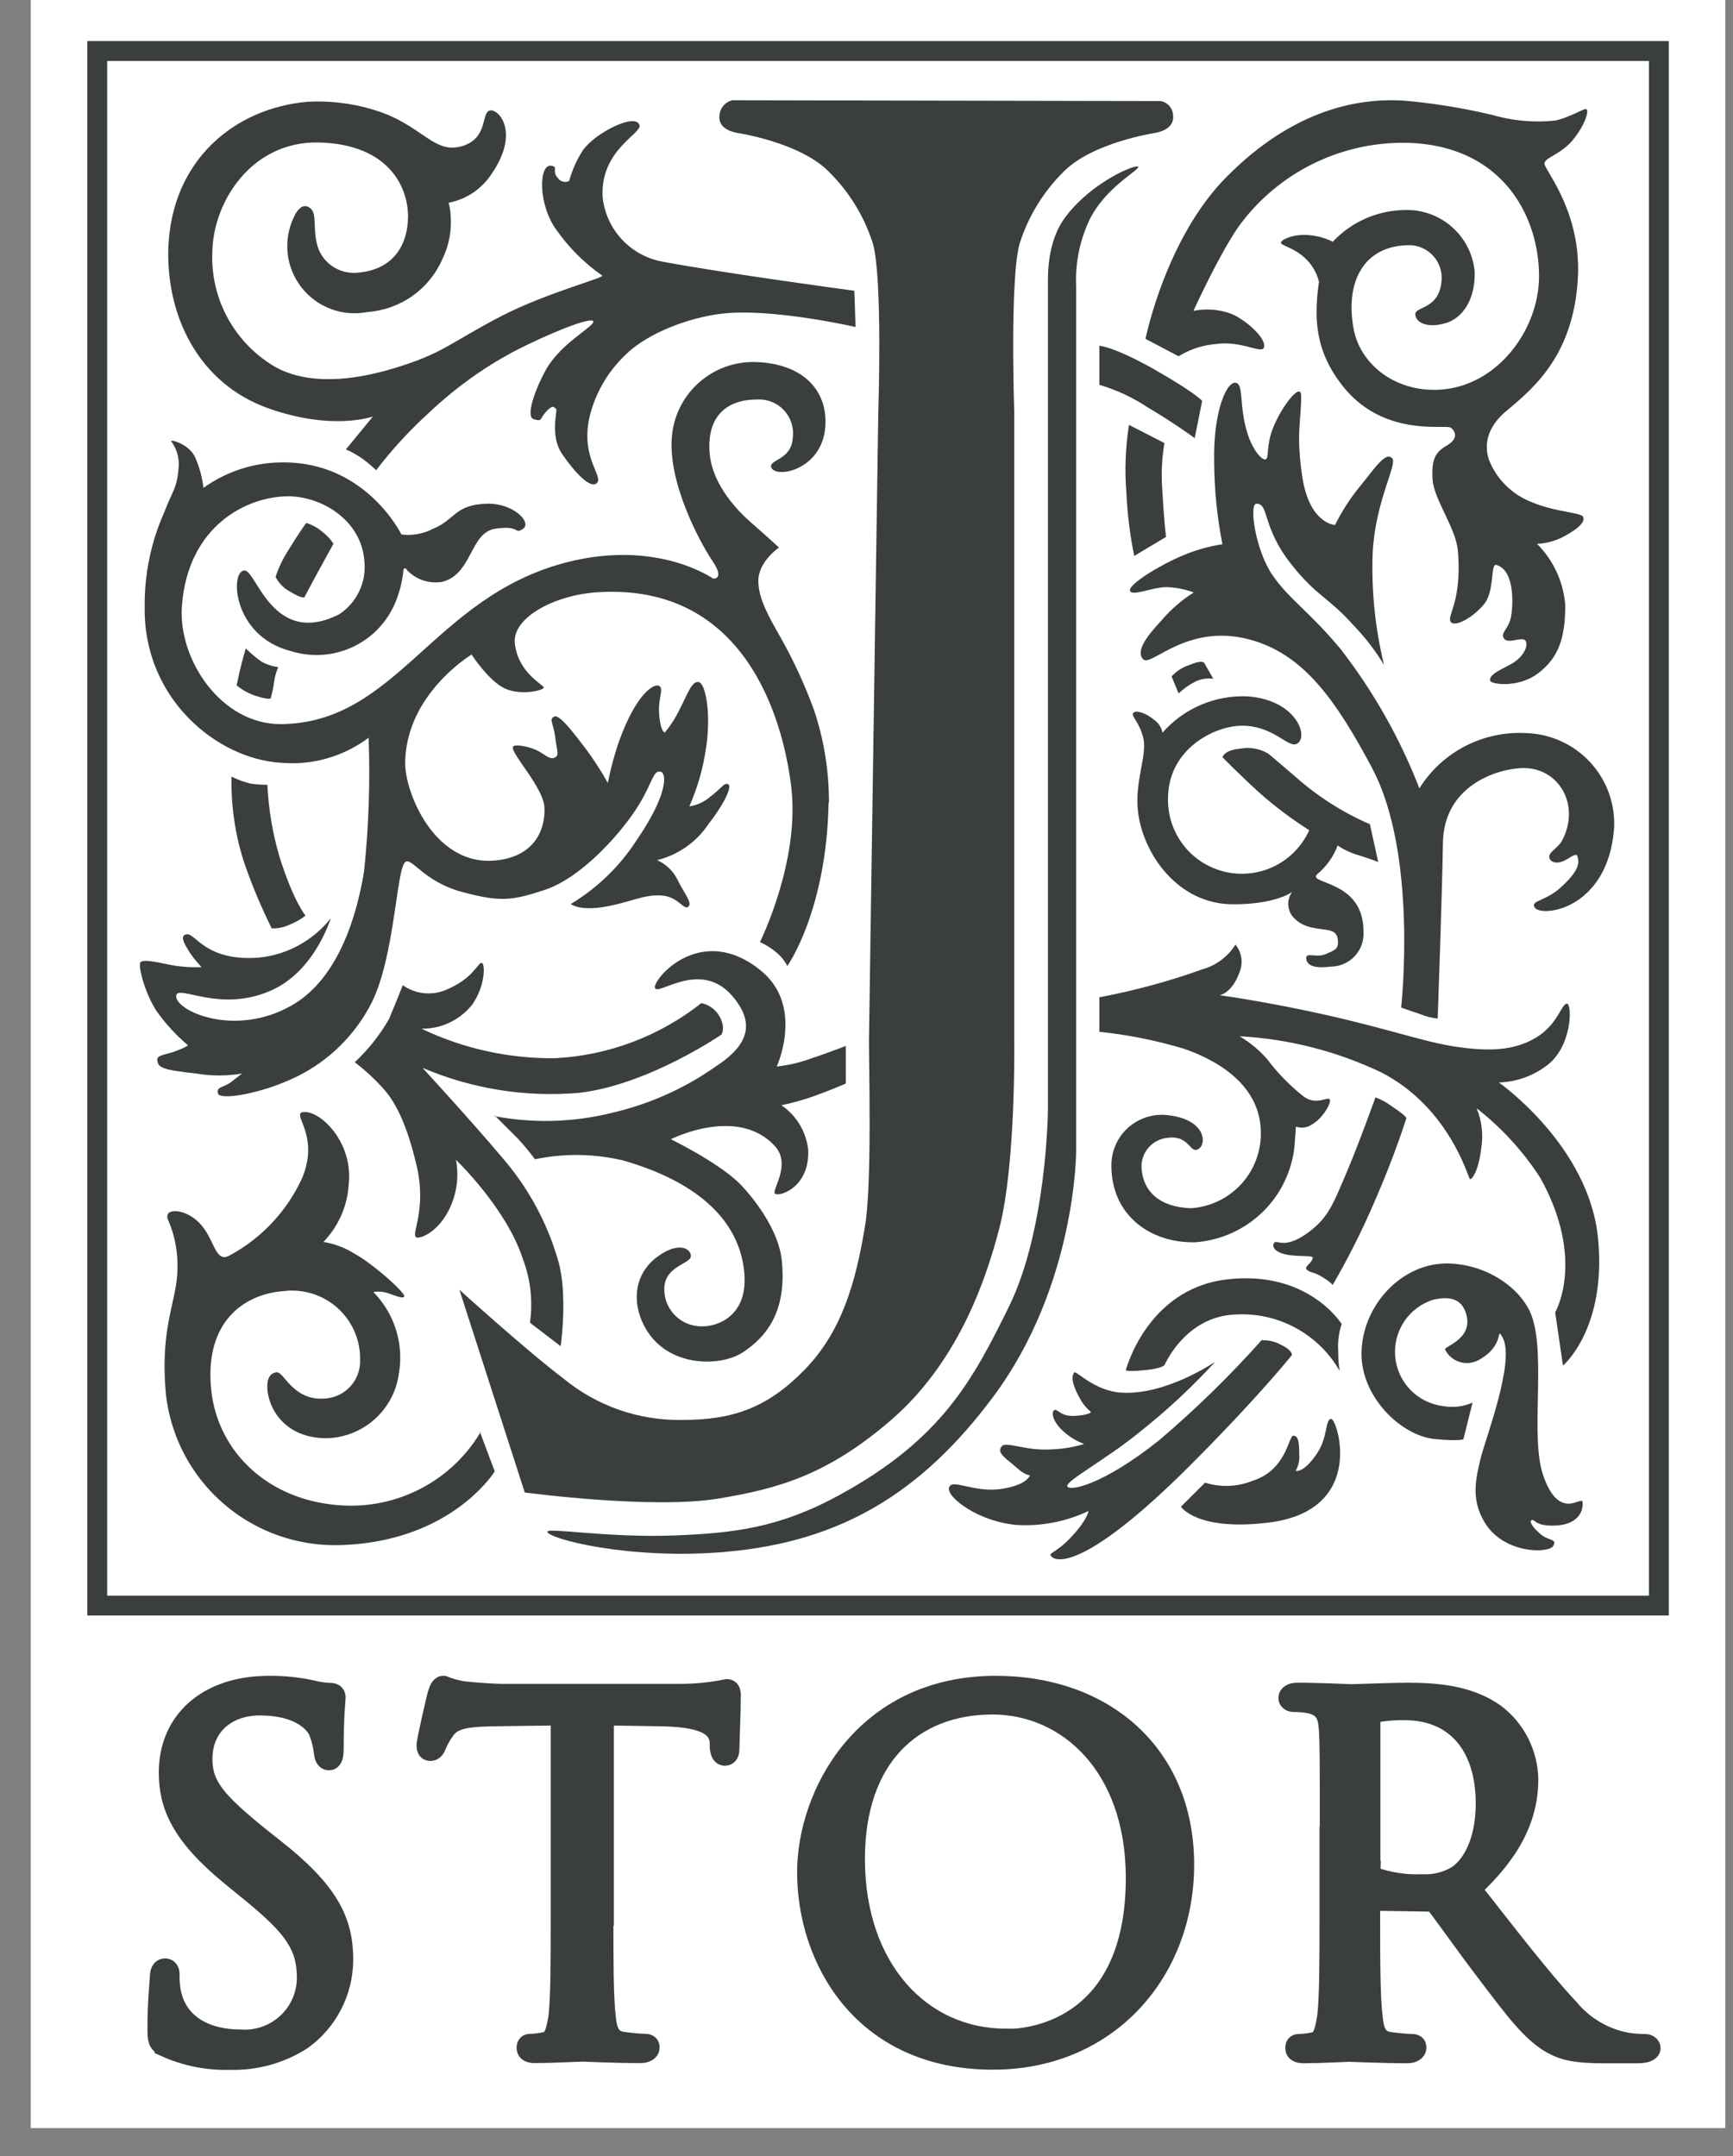 <svg xmlns="http://www.w3.org/2000/svg" width="45" height="56" fill="none"><rect width="100%" height="100%" fill="#808080" stroke="none"/><path d="M44.799 0H.799v55.272H44.799V0Z" fill="#fff"/><path d="M18.656 38.922c1.553-.256 2.834-.614 4.487-2.043 1.824-1.579 2.513-3.848 2.811-4.997.424-1.661.383-4.809.383-4.809V10.721s-.121-3.527.144-4.409c.226-.706.622-1.347 1.152-1.867.742-.738 2.307-.982 2.307-.982.457-.071.551-.294.518-.497-.009-.085-.045-.164-.104-.226-.059-.062-.136-.102-.22-.115L19.018 2.604c-.086.019-.164.064-.223.129-.059.065-.098.146-.11.233-.035.215.062.426.518.497 0 0 1.564.244 2.304.982.531.519.927 1.16 1.155 1.867.262.882.144 4.409.144 4.409l-.242 16.303c0 .703.077 3.704-.097 4.785-.242 1.499-.61 2.775-1.57 3.763-.96.988-1.859 1.308-3.17 1.308-1.133.023-2.236-.362-3.108-1.085-.928-.7-2.69-2.296-2.69-2.296l1.697 5.265s3.294.444 5.029.159Z" fill="#3B3E3E"/><path d="M18.841 40.306c3.002-.259 5.094-1.543 6.938-4.013 2.162-2.889 2.165-6.385 2.165-6.385V7.431c-.026-.585.089-1.168.336-1.699.409-.861 1.311-1.314 1.276-1.399-.035-.085-1.179.37-1.874 1.282-.51.653-.471 1.567-.471 1.84V28.834s-.026 3.101-1.016 5.112c-.928 1.878-1.724 3.422-4.39 4.88-1.576.864-2.769.994-4.295 1.055-1.732.065-3.297-.212-3.297-.097 0 .173 2.098.741 4.637.523M11.655 5.265c.407-.079.771-.303 1.025-.629.884-1.176.256-1.837.032-1.764-.224.073-.032.726-.722.926s-.996-.467-2.033-.861c-.627-.229-1.295-.329-1.962-.294-1.894.159-3.535 1.505-3.624 3.789-.059 1.746.766 3.527 2.607 4.177 1.667.588 2.705.209 2.705.209l-.701.855c.154.066.3.149.436.247.123.089.24.187.348.294.422-.551.893-1.061 1.408-1.526.644-.607 1.365-1.127 2.145-1.546.884-.462 2.012-.917 2.083-.8.071.118-.816.544-1.217 1.246-.25.438-.56 1.229-.327 1.299.233.071.144 0 .327-.2.183-.2.209-.097.256-.065.047.032-.177.688.159 1.176.336.488.716.882.884.761.224-.159-.409-.632-.183-1.699.143-.621.465-1.187.925-1.629.548-.556 1.629-.982 2.525-1.085 1.302-.15 3.465.347 3.465.347l-.032-.941s-3.314-.444-5.008-.761c-.404-.08-.771-.288-1.047-.593-.276-.305-.445-.691-.482-1.1-.056-1.193 1.01-1.626.96-1.84-.083-.347-1.152.188-1.473.647-.158.247-.278.515-.356.797-.051.024-.108.03-.162.015-.054-.015-.101-.048-.132-.095-.171-.188.032-.294-.174-.317-.327-.047-.339 1.029.144 1.673.321.458.72.856 1.179 1.176.121.05-1.402.432-2.607 1.052-1.402.729-1.494.967-2.822 1.367-1.329.4-2.457.37-3.197-.129-.481-.313-.872-.747-1.134-1.257-.262-.51-.386-1.08-.359-1.653.024-1.296 1.019-2.869 2.76-2.834 1.835.044 2.336 1.176 2.321 1.958-.015.694-.371 1.343-1.293 1.423-.215.025-.433-.022-.619-.132-.186-.11-.331-.279-.412-.479-.174-.485-.018-.905-.212-1.061-.194-.156-.351.047-.436.247-.136.291-.189.614-.153.934.036.319.16.622.359.876.198.253.463.447.764.56.302.113.629.14.945.079.42-.03.825-.174 1.169-.417.344-.243.614-.576.782-.962.172-.354.245-.748.212-1.141-.007-.11-.025-.219-.053-.326" fill="#3B3E3E"/><path d="M21.516 20.842c-.053 2.825-1.072 4.248-1.072 4.248-.068-.133-.162-.251-.277-.347-.132-.111-.277-.204-.433-.276 0 0 1.04-2.087.813-4.021-.218-1.828-1.228-5.291-5.008-5.065-1.143.065-2.239.667-2.171 1.323.083.782.757 1.082.751 1.155-.006.073-.589.215-1.008.024-.418-.191-.866-.882-.866-.882s-1.718 1.032-1.724 2.828c0 .767.775 2.707 2.389 2.516 1.01-.12 1.249-.838 1.228-1.364-.021-.526-.869-1.399-.819-1.579.021-.085.371-.024.589.071.218.094.356.27.492.206.136-.065.059-.168.024-.479-.05-.444-.18-.503-.035-.588.144-.085.589.541.84.861.202.276.387.563.554.861.07-.352.162-.7.277-1.041.466-1.314.949-1.567 1.067-1.47.118.097-.068.335 0 .838.041.361.136.364.136.364.16-.191.293-.403.398-.629.186-.35.295-.706.477-.682.183.024.336.826.192 1.734-.075.516-.22 1.019-.43 1.496.195-.028.378-.111.527-.238.312-.235.377-.385.48-.338.103.047-.062.456-.507 1.032-.312.47-.789.805-1.337.941.229.101.415.279.527.503.171.359.404.614.28.708-.124.094-.253-.268-.71-.294-.457-.026-.792.179-1.455.294-.663.115-.884-.071-.884-.071.687-.414 1.271-.979 1.706-1.652.81-1.176.801-1.764.616-1.787-.186-.024-.194.265-.545.847-.409.679-1.473 1.911-2.472 2.231-.834.273-1.131.312-2.118.05-.987-.262-1.296-.882-1.473-.788-.244.123-.271 2.428-.884 3.66-.42.829-1.097 1.5-1.93 1.914-.913.453-2.021.632-2.062.444-.041-.188.141-.138.359-.309.218-.171.271-.209.271-.209-.398.069-.804.069-1.202 0-.863-.094-.996-.15-1.002-.359 0-.135.224-.118.536-.244.312-.126.25-.138.25-.138-.305-.259-.576-.555-.807-.882-.312-.479-.489-1.196-.415-1.267.074-.071.312-.026.742.062.277.057.56.078.843.065-.107-.112-.206-.232-.295-.359-.147-.235-.295-.476-.08-.494.215-.018.504.714 1.865.606.364-.036.716-.145 1.036-.321.32-.175.602-.413.828-.699 0 0-.401 1.337-1.5 1.852-1.355.635-2.475-.15-2.513.156-.044.382 1.503 1.105 2.996.256 1.249-.709 1.709-2.419 1.883-3.486.12-1.152.16-2.311.118-3.469-.653.491-1.466.723-2.28.65-1.647-.097-3.574-1.658-3.535-4.051-.009-.844.163-1.68.507-2.452.206-.541.327-.623.368-1.099.038-.255-.023-.515-.171-.726-.118-.103.41.024.589.359.121.262.2.542.233.829.608-.435 1.338-.667 2.086-.661 2.145 0 3.055 1.873 3.055 1.873.284.035.572-.018.825-.15.572-.235.557-.626 1.391-.65.692-.021 1.178.488.943.65-.236.162-.059-.1-.722 0-.663.1-.589 1.176-1.376 1.379-.164.028-.332.016-.49-.035-.158-.051-.301-.14-.417-.259-.085-.132-.103 0-.103 0-.029.29-.101.575-.215.844-.215.509-.613.919-1.116 1.149-.503.231-1.074.265-1.601.097-1.491-.382-1.582-2.058-1.202-2.09.315-.035.728 2.014 2.466 1.138.221-.146.399-.348.515-.586.116-.238.165-.503.142-.766-.059-1.067-1.075-1.702-1.968-1.714-1.09 0-2.613.767-2.772 2.84-.109 1.402 1.025 3.092 2.578 3.078 3.011-.032 3.924-3.286 7.383-4.195 2.372-.623 3.83.414 3.83.414s.321.041-.018-.462c-.339-.503-1.178-2.075-1.046-3.272.056-.529.31-1.017.711-1.367.401-.35.919-.537 1.452-.523 1.255.038 1.874.753 1.818 1.658-.071 1.152-1.287 1.373-1.402 1.085-.085-.212.516-.185.554-.764.019-.13.008-.262-.031-.387-.039-.125-.105-.24-.194-.336-.089-.096-.198-.172-.32-.22-.122-.049-.253-.07-.384-.062-.822 0-1.314.473-1.226 1.42.065.703.589 1.352 1.061 1.764.471.412.737.661.737.661s-.536.362-.536.864c0 .459.265.923.589 1.49.331.591.615 1.207.849 1.843.266.783.399 1.604.395 2.431" fill="#3B3E3E"/><path d="M7.953 13.583c.151.047.292.124.412.226.114.088.213.193.295.311l-.421.767-.336.626s-.065.044-.377-.15c-.16-.086-.289-.218-.371-.379.079-.238.187-.465.321-.676.321-.523.477-.726.477-.726ZM7.222 17.326c-.153-.019-.302-.068-.436-.144-.144-.102-.279-.216-.404-.341 0 0-.082.273-.162.609-.053.232-.074.353-.074.353.167.138.362.238.572.294.259.082.312.041.312.041.036-.134.065-.269.085-.406.016-.136.051-.269.106-.394M6.012 20.171c.161.083.333.145.51.185.14.017.28.027.421.029.03.627.134 1.249.309 1.852.368 1.176.681 1.546.681 1.546-.126.095-.263.173-.41.232-.146.07-.307.104-.468.097-.268-.54-.503-1.097-.701-1.667-.244-.733-.359-1.503-.342-2.275ZM9.216 27.585c.348-.326.646-.701.884-1.114.192-.456.359-.882.359-.882.156.111.337.181.526.204.19.024.382-0.0.561-.069.745-.294.869-.738.963-.714.094.024.094.588-.242 1.076-.157.2-.358.361-.587.471-.23.11-.481.165-.736.161 1.083.519 2.272.781 3.474.767 1.383-.072 2.709-.573 3.795-1.432.102.022.197.065.28.128.083.062.151.142.2.234.153.294.041.456.041.456s-1.871 1.288-3.668 1.511c-1.398.126-2.805-.096-4.095-.647 0 0 1.252 1.361 2.062 2.322.674.776 1.172 1.688 1.458 2.675.262.882.068 2.234.068 2.234l-.798-.611c.08-.56.016-1.132-.186-1.661-.43-1.323-1.735-2.569-1.735-2.569.088.467.011.95-.218 1.367-.312.561-.745.691-.816.644-.141-.094.295-.717 0-1.914-.218-.899-.48-1.532-.843-1.937-.229-.257-.483-.491-.757-.7" fill="#3B3E3E"/><path d="m12.845 28.972.589.588c.163.174.315.358.457.55.757-.159 1.54-.147 2.292.032 1.081.309 2.837 1.032 3.117 2.71.23 1.37-.737 1.605-1.055 1.596-.127.004-.254-.017-.372-.061-.119-.045-.228-.113-.32-.199-.092-.087-.167-.191-.219-.307-.052-.116-.081-.24-.084-.367-.026-.626.678-.682.689-.882.012-.2-.315-.394-.854 0-.636.45-.701 1.249-.295 1.914.589.964 1.897.958 2.484.588.763-.494 1.14-1.223 1.028-2.381-.068-.703-.566-1.429-1.008-1.919-.524-.588-1.874-1.244-1.874-1.244s1.729-.882 2.702.179c.433.476-.086 1.138 0 1.232.085.094.913-.141.863-1.146-.027-.23-.102-.452-.222-.65-.12-.198-.281-.369-.473-.499.289-.06.573-.139.851-.238.53-.194.822-.326.822-.326v-.976s-.516.2-.99.356c-.26.09-.53.15-.804.179 0 0 .719-1.564-.407-2.487-1.576-1.293-2.849.262-2.752.453.097.191 1.196-.758 2.018.217.625.738.348 1.302-.445 1.817-.803.566-1.709.972-2.666 1.196-1.01.255-2.064.286-3.087.091M12.46 37.186l.386 1.029s-1.125 1.849-4.057 1.917c-1.098.022-2.166-.365-2.994-1.086-.828-.721-1.357-1.723-1.484-2.812-.171-1.781.295-2.454.295-3.269.017-.444-.068-.886-.247-1.293-.121-.323.504-.294.884.165.327.391.356.958.704.779.832-.445 1.495-1.147 1.891-2.002.492-1.155-.318-1.711.056-1.731.445-.024 1.279.797 1.161 1.872-.031.563-.265 1.096-.657 1.502.279.046.546.145.787.294.483.256 1.343 1.026 1.311 1.12-.032.094-.368-.088-.536-.112a.777.777 0 0 0-.265 0c.27.274.471.609.586.976.115.367.142.756.077 1.135-.059.453-.277.871-.615 1.179-.338.308-.775.487-1.232.505-1.199.018-1.609-.902-1.567-1.417.018-.209.133-.294.259-.294.189.029.442.776 1.287.676.242-.027.466-.145.625-.329.159-.184.243-.421.235-.665.006-.254-.043-.506-.144-.739-.101-.233-.251-.442-.44-.612-.189-.17-.413-.297-.656-.373-.243-.076-.499-.098-.752-.066-1.022.076-2.062.802-1.871 2.578.174 1.631 1.544 2.94 3.535 2.993.695.017 1.382-.152 1.99-.488.608-.336 1.115-.828 1.469-1.425M36.446 2.613c.785.069 1.564.196 2.33.379.524.149 1.072.196 1.614.138.415-.097.734-.32.801-.294.068.026 0 .35-.321.764-.321.414-.766.488-.766.65 0 .162.952 1.235.869 2.94-.103 2.087-1.217 2.94-1.877 3.501-.521.447-.551.911-.43 1.258.099.249.249.475.441.663.191.188.419.335.67.431.589.253 1.284.268 1.332.382.071.176-.274.394-.569.544-.198.093-.412.146-.63.156.429.427.689.994.734 1.596 0 .882-.192 1.373-.701 1.764-.51.391-1.234.294-1.249.191-.029-.156.256-.27.545-.429.289-.159.445-.432.383-.588-.062-.156-.445.082-.563-.068-.118-.15.124-.253.18-.588.056-.335.086-1.196-.383-1.329-.162-.047-.035.673-.324 1.023-.289.35-.769.609-.866.45-.097-.159.295-.517.192-1.819-.044-.609-.63-1.352-.66-1.89-.024-.479.05-.679.362-.861.312-.182.242-.364.115-.467-.127-.103-1.744.273-2.816-1.093-.692-.882-.751-1.708-.61-2.699-.062-.251-.201-.477-.398-.647-.277-.238-.572-.294-.589-.362-.018-.068.315-.262.822-.191.182.024.36.079.524.162.266-.285.594-.507.958-.648.364-.141.756-.199 1.145-.169.408.041.789.223 1.077.513.289.291.467.672.504 1.08.018.779-.353 1.205-.722 1.326-.492.159-.807 0-.819-.215-.012-.215.627-.121.681-.882.01-.123-.006-.247-.049-.362-.043-.116-.11-.221-.198-.308-.088-.087-.193-.154-.309-.196-.116-.042-.24-.058-.363-.048-1.075.041-1.588.917-1.367 2.155.165.947 1.125 1.705 2.336 1.587 1.417-.138 2.463-1.537 2.481-2.907.015-1.508-.884-3.407-3.379-3.495-.829-.024-1.652.147-2.402.501-.75.353-1.406.879-1.914 1.533-.51.641-1.279 2.331-1.279 2.331.344-.071.703-.039 1.028.094.377.176.884.638.801.861-.068.162-.589-.191-1.252-.094-.341.028-.67.137-.961.317l-.86-.453s.521-2.601 2.089-4.189c.846-.861 2.416-2.125 4.596-1.999" fill="#3B3E3E"/><path d="M35.634 19.956c-.958-1.79-1.797-2.998-3.241-3.36-1.6-.397-2.507.741-2.71.526-.203-.215.112-.617.486-1.017.238-.279.517-.521.828-.717-.235-.088-.483-.135-.734-.138-.386.015-.884.25-.922.088s.792-.67 1.367-.908c.331-.142.678-.24 1.034-.294-.139-.709-.211-1.429-.215-2.152-.026-1.317.342-2.143.589-2.034.144.062.091.467.195.988.144.735.474 1.038.56.991.086-.047 0-.359.192-.829.224-.558.713-1.176.722-.832.015.588-.144.976.032 2.122.186 1.22.849 1.246.849 1.246.172-.347.381-.674.625-.976.383-.462.692-.961.863-.75.13.159-.439 1.102-.51 2.44-.037.983.062 1.966.295 2.922-.229-.379-.501-.731-.81-1.049-.639-.714-.94-.735-1.597-1.564-.778-.985-.569-1.579-.907-1.576-.2 0-.024 1.214.415 1.852.439.638.943.932 1.768 1.919.854 1.102 1.544 2.322 2.048 3.622.29-.465.701-.844 1.189-1.097.488-.252 1.035-.369 1.583-.338.315.009.625.082.911.212.287.131.544.318.757.55.213.232.377.504.483.8.106.296.151.611.132.925-.165 2.102-1.894 2.313-2.062 2.04-.109-.182.274-.156.666-.508.524-.47.486-.664.448-.817-.024-.094-.144 0-.295.085-.2.118-.392.094-.436-.047-.044-.141.221-.247.327-.444.498-.926-.088-1.934-1.061-1.887-.672.032-2.006.479-2.03 1.937-.024 1.458-.136 4.568-.136 4.568-.156-.016-.309-.055-.454-.115l-.495-.168s.445-3.977-.757-6.226M28.547 8.975v1.02c.446.132.87.33 1.258.588.716.423 1.217.797 1.217.797l.194-.967s-.147-.188-1.178-.782c-1.09-.623-1.473-.647-1.473-.647" fill="#3B3E3E"/><path d="m29.314 11.035.922.473c-.068.401-.086.809-.056 1.214.047.811.097 1.223.097 1.223l-.825.494c-.11-.538-.178-1.083-.203-1.631-.048-.588-.026-1.18.065-1.764M31.262 17.217s-.029-.094-.389.059c-.173.057-.329.158-.451.294l.183.441c.13-.126.28-.231.442-.312.142-.066.301-.091.457-.071l-.242-.423M35.563 21.404c-.711-.309-1.367-.73-1.944-1.246-.784-.673-.695-.588-.695-.588-.217-.127-.472-.172-.719-.126-.433.041-.46.226-.46.226s.477.488.993.952c.394.346.815.66 1.258.941-.181.403-.495.73-.89.928-.395.198-.847.253-1.278.157-.431-.096-.816-.338-1.089-.685-.273-.347-.418-.777-.41-1.218 0-1.299 1.217-1.896 1.924-1.896.807 0 1.178.567 1.408.476.342-.141.038-1.141-1.264-1.238-.416-.019-.831.056-1.214.22-.383.163-.724.411-.998.724-.012-.067-.037-.131-.074-.188-.037-.057-.085-.106-.141-.145-.212-.176-.457-.259-.539-.185-.083.073.162.238.259.67.097.432-.224 1.114-.144 1.864.115 1.114 1.04 2.457 2.498 2.44 1.087 0 1.506-.318 1.506-.318-.077.106-.111.237-.096.367.015.13.077.25.176.336.424.4 1.031.132 1.099.485.059.294-.065.32-.312.426-.247.106-.53-.076-.498.129.032.206.312.238.642.194.118-.001.234-.027.342-.075.107-.048.204-.118.283-.205.079-.087.139-.19.177-.302.037-.112.051-.23.041-.347 0-1.326-1.473-1.211-1.202-1.47.24-.199.423-.456.533-.747.154.106.324.187.504.241.312.097.548.185.548.185l-.221-1.002" fill="#3B3E3E"/><path d="M28.547 25.891v.908c.745.077 1.481.225 2.198.441.563.197 2.045.802 1.994 2.26-.014.482-.207.942-.542 1.29-.335.348-.788.559-1.27.591-.807-.024-1.273-.432-1.287-1.102.005-.188.081-.368.212-.503.132-.135.309-.216.498-.226.539-.059.545.426.769.294.224-.132.192-.779-.816-.882-.184-.019-.369.002-.545.059-.175.058-.336.152-.473.276-.136.124-.245.276-.318.445-.073.169-.11.352-.108.536 0 1.282 1.01 2.019 2.186 1.987.658-.05 1.278-.331 1.749-.793.471-.462.762-1.076.823-1.732.026-.429.035-.479.035-.479.07.025.144.032.218.022.073-.01.143-.038.203-.081.265-.144.507-.561.457-.647-.05-.085-.336.168-.672-.07-.361-.284-.684-.615-.96-.982-.204-.232-.444-.43-.71-.588 1.273.069 2.52.387 3.671.935 1.788.914 2.268 2.76 2.31 2.775.041.015.215-.159.295-.811.055-.347.013-.703-.121-1.029.651.508 1.212 1.122 1.659 1.817 1.178 2.131.38 3.483.38 3.483l.203 1.385s1.14-.961.91-3.31c-.236-2.41-2.575-4.045-2.575-4.045.433-.013.852-.155 1.202-.409.704-.476.71-1.631.566-1.637-.144-.006-.23.538-.804.882-.575.344-1.229.359-2.062.238-.834-.12-1.697-.447-3.397-.829-1.511-.341-2.755-.511-2.755-.511s.312-.047.507-.573c.054-.12.074-.253.057-.384-.017-.131-.07-.254-.154-.357-.198.315-.507.544-.866.644-.864.309-1.75.55-2.651.72" fill="#3B3E3E"/><path d="M36.51 29.034s.021-.041-.362-.294c-.132-.1-.278-.18-.433-.238 0 0-.445 1.249-.798 2.069-.315.729-.442 1.096-1.022 1.493-.58.397-.754.103-.819.229-.065.126.097.273.448.311.35.038.575 0.0.563.071-.021.144-.253.229-.144.312.109.082.171.047.365.165.268.159.295.226.295.226.415-.714.785-1.454 1.108-2.213.515-1.176.813-2.14.813-2.14M37.993 37.406l.244-.976c-.239.106-.505.137-.763.091-.324-.039-.625-.189-.852-.423-.227-.234-.366-.54-.394-.865-.028-.325.057-.649.24-.919.183-.27.454-.468.767-.562.345-.068.678-.059.816.315.259.691-.539.897-.53.979.037.078.091.148.157.204.066.057.142.099.226.125.083.026.17.034.257.024.086-.01.17-.037.245-.08.692-.382.427-.897.607-.588.348.611-.448 2.646-.569 3.16-.121.514-.262 1.058.121 1.673.504.805 1.662.785 1.768.588.106-.197-.121-.12-.339-.312-.218-.191-.295-.335-.215-.359.08-.024.08.153.554.144.551 0 .792-.294.76-.614-.021-.176-.61.526-1.025-.703-.339-.997.08-3.087-.295-4.13-.236-.655-1.081-1.326-2.145-1.361-1.243-.038-2.277 1.12-2.274 2.352 0 1.12 1.025 2.122 1.906 2.208.672.062.745 0 .745 0M30.239 35.45s-.035.091-.516.138c-.48.047-.489 0-.489 0s.536-2.081 2.578-2.352c2.145-.276 3.026 1.152 3.026 1.152-.077.235-.107.483-.088.729-.003.165.01.331.038.494-.269-.474-.667-.863-1.147-1.123-.48-.26-1.024-.38-1.569-.346-1.299.053-1.833 1.314-1.833 1.314M31.292 38.508l-.627.626s.409.638 2.263.414c2.581-.309 1.791-2.719 1.635-2.696-.156.024-.08.462-.354.882-.353.538-.566.47-.566.47.075-.13.108-.28.094-.429 0-.312-.024-.485-.153-.485-.13 0-.168.897-1.072 1.176-.389.154-.82.17-1.22.044" fill="#3B3E3E"/><path d="M32.775 34.813c.173-.009.345.033.495.12.295.138.277.262.277.262s-.804 1.008-2.425 2.646c-2.728 2.778-3.653 2.796-3.83 2.575-.074-.091.136-.073.545-.517.409-.444.427-.653.427-.653-.57.27-1.197.395-1.827.364-1.005-.07-1.859-.714-1.794-.97.065-.256.657.147 1.379.029.663-.106.722-.35.722-.35s-.13 0-.354-.206c-.224-.206-.548-.379-.368-.558.1-.106.607.103 1.105.094.347.003.693-.045 1.025-.144-.197-.073-.378-.183-.533-.323-.271-.238-.33-.488-.25-.553.08-.065.153.159.504.147.407-.015.457-.1.457-.1-.1-.084-.187-.183-.256-.294-.08-.144-.327-.567-.177-.735.047-.053.518.473 1.202.523 1.178.082 2.457-.802 2.457-.802-.605.661-1.262 1.272-1.965 1.828-.86.706-1.942 1.279-1.877 1.411.065.132.931-.038 2.392-1.205.949-.808 1.841-1.68 2.669-2.61M4.309 53.129c-.174-.085-.186-.135-.186-.467 0-.614.05-1.108.062-1.302 0-.135.035-.2.097-.2s.088.038.088.135c-.004.153.008.305.035.456.186.911 1.002 1.255 1.83 1.255.225.017.452-.013.665-.088s.409-.192.575-.345c.166-.153.298-.339.389-.546.091-.207.138-.43.139-.655 0-.85-.359-1.343-1.423-2.216l-.554-.453c-1.311-1.073-1.609-1.834-1.609-2.669 0-1.317.99-2.213 2.557-2.213.386-.006.772.035 1.149.12.142.036.287.057.433.062.1 0 .124.026.124.088 0 .062-.05.467-.05 1.302 0 .197-.024.294-.085.294s-.088-.062-.1-.159c-.022-.211-.076-.419-.159-.614-.077-.135-.409-.652-1.544-.652-.854 0-1.52.529-1.52 1.426 0 .703.348 1.12 1.508 2.058l.345.273c1.458 1.141 1.803 1.905 1.803 2.89-.003.398-.099.79-.281 1.145-.182.354-.445.661-.768.895-.554.358-1.205.538-1.865.517-.57.017-1.136-.097-1.656-.332" fill="#3B3E3E"/><path d="M4.309 53.129c-.174-.085-.186-.135-.186-.467 0-.614.05-1.108.062-1.302 0-.135.035-.2.097-.2s.088.038.088.135c-.004.153.008.305.035.456.186.911 1.002 1.255 1.83 1.255.225.017.452-.013.665-.088s.409-.192.575-.345c.166-.153.298-.339.389-.546.091-.207.138-.43.139-.655 0-.85-.359-1.343-1.423-2.216l-.554-.453c-1.311-1.073-1.609-1.834-1.609-2.669 0-1.317.99-2.213 2.557-2.213.386-.006.772.035 1.149.12.142.036.287.057.433.062.1 0 .124.026.124.088 0 .062-.05.467-.05 1.302 0 .197-.024.294-.085.294s-.088-.062-.1-.159c-.022-.211-.076-.419-.159-.614-.077-.135-.409-.652-1.544-.652-.854 0-1.52.529-1.52 1.426 0 .703.348 1.12 1.508 2.058l.345.273c1.458 1.141 1.803 1.905 1.803 2.89-.003.398-.099.79-.281 1.145-.182.354-.445.661-.768.895-.554.358-1.205.538-1.865.517-.57.017-1.136-.097-1.656-.332v-.003Z" stroke="#3B3E3E" stroke-width=".588"/><path d="M15.634 49.723c0 1.176 0 2.152.062 2.669.035.356.112.626.48.676.174.024.445.05.557.05.112 0 .1.035.1.073s-.062.1-.2.1c-.678 0-1.455-.038-1.517-.038-.062 0-.84.038-1.211.038-.136 0-.197-.026-.197-.1 0-.073.024-.073.097-.073.125-.005.249-.022.371-.05.247-.05.295-.32.359-.676.059-.517.059-1.487.059-2.669v-5.203l-1.827.024c-.766.015-1.063.1-1.258.394-.084.12-.155.248-.212.382-.035.097-.074.123-.124.123-.05 0-.062-.038-.062-.112 0-.123.247-1.176.274-1.279.026-.103.074-.232.124-.232.174.07.356.118.542.144.356.038.828.065.975.065h4.634c.41.001.819-.041 1.22-.123.062 0 .062.073.062.147 0 .37-.035 1.217-.035 1.352s-.038.162-.085.162c-.047 0-.088-.038-.1-.209v-.138c-.05-.367-.336-.652-1.52-.676l-1.556-.024v5.203" fill="#3B3E3E"/><path d="M15.634 49.723c0 1.176 0 2.152.062 2.669.035.356.112.626.48.676.174.024.445.05.557.05.112 0 .1.035.1.073s-.062.1-.2.1c-.678 0-1.455-.038-1.517-.038-.062 0-.84.038-1.211.038-.136 0-.197-.026-.197-.1 0-.073.024-.073.097-.073.125-.005.249-.022.371-.05.247-.05.295-.32.359-.676.059-.517.059-1.487.059-2.669v-5.203l-1.827.024c-.766.015-1.063.1-1.258.394-.084.12-.155.248-.212.382-.035.097-.074.123-.124.123-.05 0-.062-.038-.062-.112 0-.123.247-1.176.274-1.279.026-.103.074-.232.124-.232.174.07.356.118.542.144.356.038.828.065.975.065h4.634c.41.001.819-.041 1.22-.123.062 0 .062.073.062.147 0 .37-.035 1.217-.035 1.352s-.038.162-.085.162c-.047 0-.088-.038-.1-.209v-.138c-.05-.367-.336-.652-1.52-.676l-1.556-.024v5.203h-.012Z" stroke="#3B3E3E" stroke-width=".588"/><path d="M25.859 43.82c2.778 0 4.855 1.746 4.855 4.612 0 2.754-1.95 5.03-4.929 5.03-3.385 0-4.793-2.619-4.793-4.833 0-1.993 1.458-4.809 4.867-4.809Zm.259 9.174c1.114 0 3.409-.641 3.409-4.218 0-2.94-1.803-4.539-3.753-4.539-2.062 0-3.609 1.352-3.609 4.045 0 2.866 1.729 4.703 3.954 4.703" fill="#3B3E3E"/><path d="M25.859 43.82c2.778 0 4.855 1.746 4.855 4.612 0 2.754-1.95 5.03-4.929 5.03-3.385 0-4.793-2.619-4.793-4.833 0-1.993 1.458-4.809 4.867-4.809Zm.259 9.174c1.114 0 3.409-.641 3.409-4.218 0-2.94-1.803-4.539-3.753-4.539-2.062 0-3.609 1.352-3.609 4.045 0 2.866 1.729 4.703 3.954 4.703v.009Z" stroke="#3B3E3E" stroke-width=".588"/><path d="M34.564 47.556c0-1.917 0-2.26-.024-2.646-.024-.385-.124-.614-.533-.703-.138-.024-.278-.036-.418-.035-.05 0-.1-.026-.1-.073 0-.047.062-.1.197-.1.557 0 1.335.038 1.399.038.133 0 1.072-.038 1.455-.038.778 0 1.606.073 2.26.541.259.197.471.449.618.739.147.29.227.609.233.934 0 .911-.38 1.823-1.494 2.842 1.014 1.29 1.853 2.387 2.569 3.148.384.461.918.773 1.508.882.159.026.319.039.48.038.062 0 .112.035.112.073 0 .038-.074.1-.295.1h-.884c-.692 0-1.002-.062-1.323-.235-.53-.294-.963-.882-1.667-1.808-.518-.676-1.099-1.502-1.346-1.82-.019-.024-.043-.044-.07-.057-.028-.013-.058-.02-.089-.019l-1.52-.024c-.062 0-.088.038-.088.1v.294c0 1.176 0 2.152.065 2.669.035.356.109.626.48.676.174.024.445.05.557.05.112 0 .097.035.097.073 0 .038-.062.1-.197.1-.68 0-1.458-.038-1.52-.038 0 0-.789.038-1.161.038-.136 0-.197-.026-.197-.1 0-.073.024-.073.1-.073.125-.005.249-.022.371-.05.244-.05.295-.32.356-.676.062-.517.062-1.487.062-2.669v-2.166l.006-.006Zm.987 1.073c-.001.03.007.06.023.086.016.026.038.047.065.061.415.149.856.216 1.296.197.326.018.65-.065.928-.235.43-.294.751-.958.751-1.893 0-1.54-.813-2.46-2.136-2.46-.278-.005-.555.019-.828.073-.03.01-.057.03-.075.057-.018.026-.027.058-.025.09v4.024Z" fill="#3B3E3E"/><path d="M34.564 47.556c0-1.917 0-2.26-.024-2.646-.024-.385-.124-.614-.533-.703-.138-.024-.278-.036-.418-.035-.05 0-.1-.026-.1-.073 0-.047.062-.1.197-.1.557 0 1.335.038 1.399.038.133 0 1.072-.038 1.455-.038.778 0 1.606.073 2.26.541.259.197.471.449.618.739.147.29.227.609.233.934 0 .911-.38 1.823-1.494 2.842 1.014 1.29 1.853 2.387 2.569 3.148.384.461.918.773 1.508.882.159.026.319.039.48.038.062 0 .112.035.112.073 0 .038-.074.1-.295.1h-.884c-.692 0-1.002-.062-1.323-.235-.53-.294-.963-.882-1.667-1.808-.518-.676-1.099-1.502-1.346-1.82-.019-.024-.043-.044-.07-.057-.028-.013-.058-.02-.089-.019l-1.52-.024c-.062 0-.088.038-.088.1v.294c0 1.176 0 2.152.065 2.669.035.356.109.626.48.676.174.024.445.05.557.05.112 0 .097.035.097.073 0 .038-.062.1-.197.1-.68 0-1.458-.038-1.52-.038 0 0-.789.038-1.161.038-.136 0-.197-.026-.197-.1 0-.073.024-.073.1-.073.125-.005.249-.022.371-.05.244-.05.295-.32.356-.676.062-.517.062-1.487.062-2.669v-2.166l.006-.006Zm.987 1.073c-.001.03.007.06.023.086.016.026.038.047.065.061.415.149.856.216 1.296.197.326.018.65-.065.928-.235.43-.294.751-.958.751-1.893 0-1.54-.813-2.46-2.136-2.46-.278-.005-.555.019-.828.073-.03.01-.057.03-.075.057-.018.026-.027.058-.025.09v4.024Z" stroke="#3B3E3E" stroke-width=".588"/><path d="M43.075 1.325H2.525v40.377H43.075V1.325Z" stroke="#3B3E3E" stroke-width=".516"/></svg>